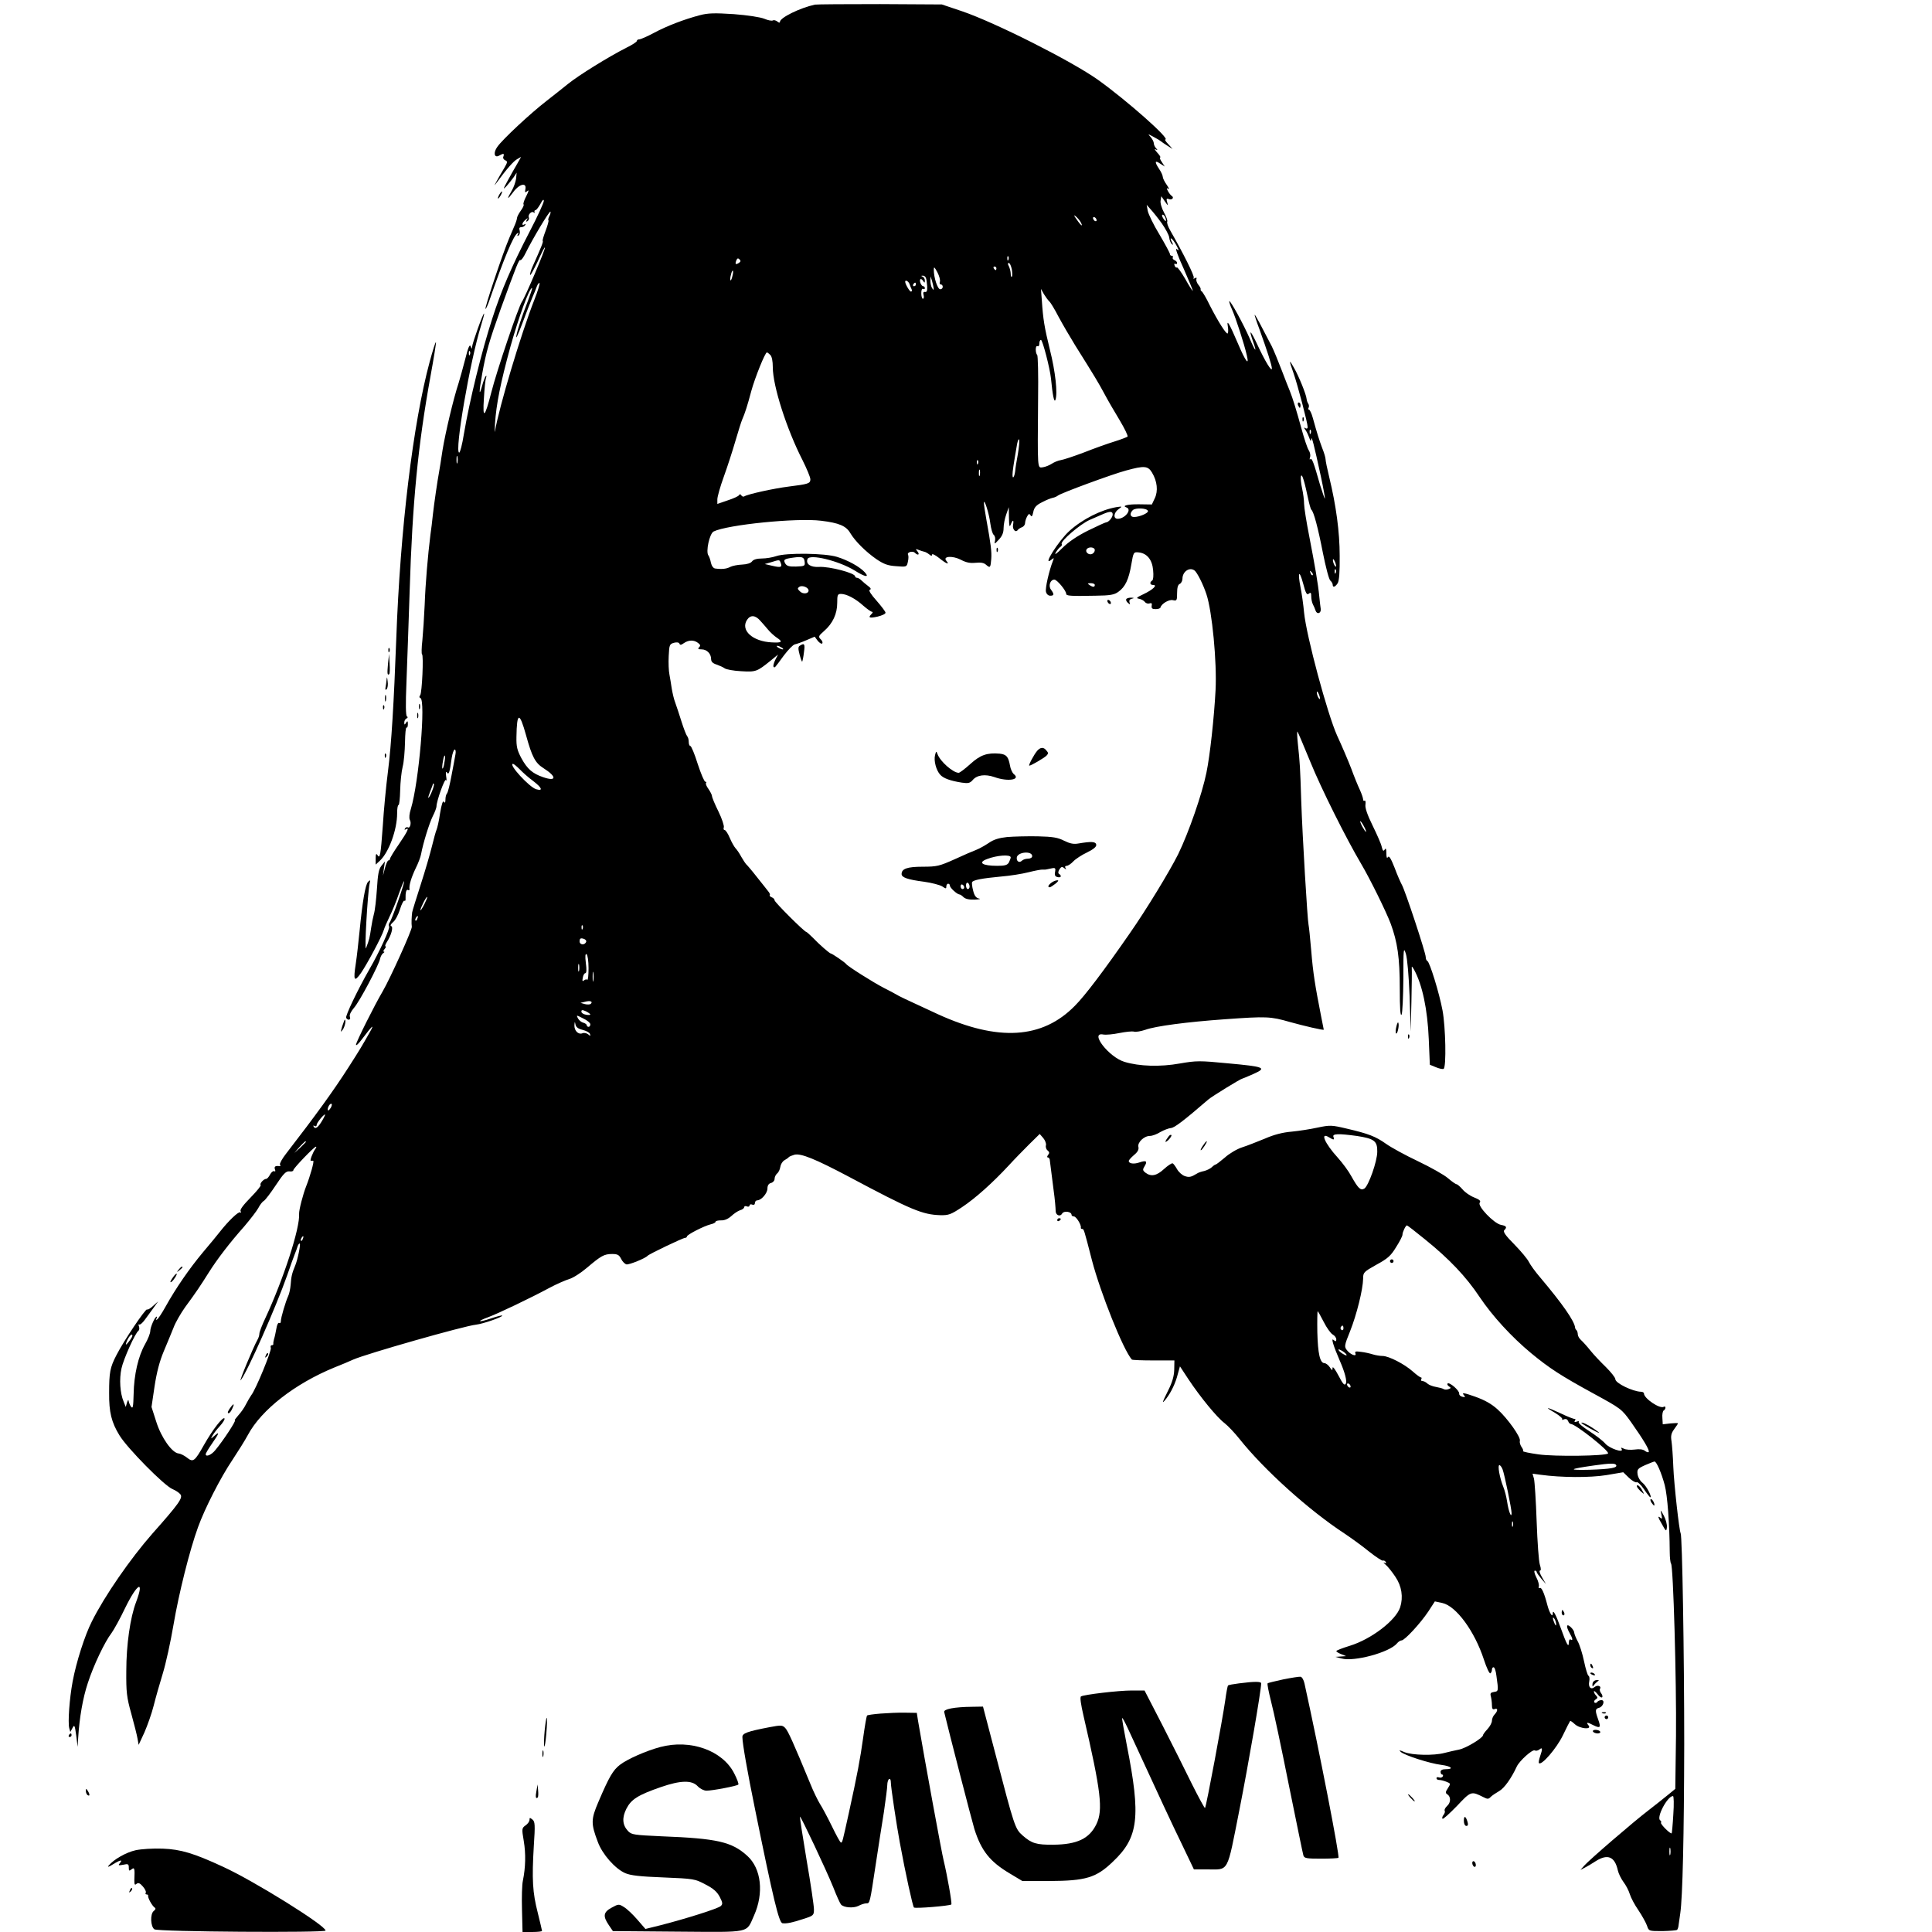 <?xml version="1.0" standalone="no"?>
<!DOCTYPE svg PUBLIC "-//W3C//DTD SVG 20010904//EN"
 "http://www.w3.org/TR/2001/REC-SVG-20010904/DTD/svg10.dtd">
<svg version="1.0" xmlns="http://www.w3.org/2000/svg"
 width="1080pt" height="1080pt" viewBox="0 0 1080 1080"
 preserveAspectRatio="xMidYMid meet">
<g transform="translate(0,1080) scale(0.1,-0.1)"
fill="#000000" stroke="none">
<path d="M4555 10774 c-83 -18 -195 -73 -195 -96 0 -6 -6 -6 -15 2 -8 6 -19 9
-24 6 -6 -4 -27 0 -48 9 -22 9 -93 20 -171 26 -109 7 -144 6 -190 -6 -87 -23
-182 -59 -257 -99 -37 -20 -74 -36 -82 -36 -7 0 -13 -4 -13 -9 0 -5 -26 -22
-57 -37 -97 -49 -269 -155 -329 -204 -23 -19 -78 -62 -120 -95 -88 -68 -245
-214 -274 -256 -24 -33 -17 -64 10 -49 25 14 30 13 24 -5 -4 -8 1 -17 10 -21
14 -6 14 -10 -5 -43 -12 -20 -31 -52 -41 -71 -17 -31 -17 -32 -1 -10 54 74 95
121 115 131 l21 12 -22 -39 c-13 -22 -37 -64 -53 -94 -27 -49 -27 -52 -6 -30
12 14 31 37 40 50 l16 25 -3 -34 c-3 -18 -13 -49 -25 -68 -29 -49 -25 -53 9
-7 33 46 76 56 68 17 -4 -20 -2 -21 11 -11 10 9 8 0 -6 -28 -12 -23 -19 -44
-15 -47 3 -3 -4 -19 -16 -35 -12 -17 -21 -35 -21 -41 0 -6 -6 -25 -14 -43 -8
-18 -21 -49 -29 -68 -36 -84 -139 -391 -133 -397 2 -2 13 22 24 54 80 231 132
355 154 369 7 5 8 3 3 -6 -5 -9 -4 -11 4 -6 6 4 9 16 6 27 -4 13 -2 19 9 19 8
0 18 5 22 12 4 7 3 8 -4 4 -18 -11 -14 10 5 25 14 12 16 12 8 0 -6 -10 -4 -12
4 -7 7 5 10 14 7 21 -6 16 17 38 28 27 4 -4 6 -2 4 3 -2 6 1 10 5 10 5 0 17
16 28 35 12 23 18 29 19 17 0 -10 -35 -87 -79 -171 -101 -195 -159 -330 -209
-486 -59 -182 -127 -458 -159 -647 -9 -57 -21 -103 -26 -103 -28 0 61 515 122
710 11 35 19 66 17 67 -5 5 -66 -166 -67 -186 0 -13 -2 -12 -8 3 -5 14 -14 -5
-30 -70 -13 -49 -29 -109 -37 -134 -30 -91 -74 -278 -90 -375 -8 -55 -17 -109
-19 -120 -10 -54 -28 -178 -35 -240 -4 -38 -10 -90 -14 -115 -14 -111 -28
-275 -32 -390 -3 -69 -9 -159 -13 -200 -5 -41 -5 -76 -2 -77 10 -5 0 -217 -10
-229 -6 -8 -6 -13 1 -16 31 -10 -8 -470 -53 -619 -9 -28 -11 -52 -6 -62 10
-17 1 -50 -11 -42 -5 3 -12 0 -16 -6 -4 -8 -3 -9 4 -5 23 14 11 -11 -38 -83
-28 -40 -50 -77 -50 -82 0 -5 -4 -9 -9 -9 -4 0 -13 -19 -19 -42 l-11 -43 5 40
6 40 -20 -25 c-15 -19 -20 -48 -25 -130 -4 -58 -11 -121 -17 -140 -5 -19 -12
-53 -15 -75 -9 -60 -10 -66 -29 -115 -10 -24 9 307 20 360 5 22 4 23 -9 10
-15 -17 -31 -111 -47 -275 -6 -60 -15 -142 -21 -181 -15 -96 -9 -107 29 -53
36 53 116 203 127 239 4 14 19 48 32 75 14 28 38 86 53 130 16 44 29 75 29 68
1 -16 -69 -216 -81 -230 -5 -7 -7 -17 -3 -22 6 -11 -52 -139 -111 -241 -64
-112 -135 -260 -129 -270 10 -17 28 -11 21 6 -4 10 5 29 22 49 31 34 141 242
147 277 3 12 10 25 17 30 7 4 9 8 4 8 -5 0 -3 7 4 15 7 8 9 15 5 15 -4 0 -1
10 7 23 25 38 38 85 25 90 -7 2 -3 11 10 22 13 10 30 43 39 72 9 29 20 50 24
48 4 -3 8 1 7 8 -1 38 4 58 14 52 6 -4 9 -1 8 6 -3 20 10 64 36 118 13 26 26
60 29 77 11 60 45 170 65 211 12 23 21 48 21 55 0 30 47 161 53 147 4 -7 4 2
1 21 -3 23 -2 30 4 22 11 -16 16 0 27 81 4 26 12 47 17 47 5 0 7 -12 4 -27 -3
-16 -12 -68 -22 -118 -9 -49 -20 -94 -25 -100 -5 -5 -9 -20 -9 -35 0 -17 -3
-21 -9 -12 -5 9 -13 -15 -21 -64 -6 -43 -16 -85 -20 -93 -4 -9 -15 -49 -25
-90 -10 -41 -38 -138 -63 -215 -25 -78 -47 -148 -48 -156 -3 -22 -5 -63 -2
-81 2 -17 -121 -289 -163 -361 -46 -78 -149 -284 -149 -298 0 -8 15 6 32 29
58 77 73 91 48 46 -47 -83 -58 -102 -121 -200 -85 -133 -186 -272 -349 -483
-23 -29 -38 -57 -35 -62 4 -6 3 -10 -2 -9 -23 4 -32 -2 -26 -18 4 -10 2 -14
-4 -10 -5 3 -16 -5 -23 -18 -7 -14 -17 -25 -22 -25 -14 0 -38 -27 -31 -34 4
-4 -22 -35 -56 -70 -41 -42 -61 -68 -56 -77 5 -7 4 -10 -2 -6 -10 6 -67 -49
-114 -109 -13 -17 -56 -69 -95 -115 -75 -90 -150 -198 -209 -304 -20 -36 -41
-68 -47 -71 -7 -4 -8 -2 -4 4 4 7 5 12 2 12 -10 0 -36 -59 -36 -81 0 -12 -13
-45 -29 -73 -38 -67 -62 -170 -64 -279 -2 -73 -4 -84 -15 -70 -6 9 -12 24 -13
32 -1 9 -4 5 -9 -9 l-7 -25 -12 30 c-20 47 -25 126 -12 185 11 52 77 199 95
211 5 4 6 14 3 24 -4 9 -3 14 2 11 4 -3 18 9 31 27 13 18 35 48 49 67 l25 35
-28 -25 c-15 -14 -30 -23 -34 -20 -8 6 -131 -176 -171 -255 -36 -69 -41 -97
-41 -211 -1 -108 13 -165 58 -238 43 -71 250 -281 296 -300 17 -7 37 -20 44
-29 16 -19 -6 -51 -157 -221 -122 -139 -267 -348 -338 -491 -39 -77 -87 -227
-107 -335 -18 -97 -27 -228 -19 -260 l6 -22 12 22 c11 21 13 17 21 -41 l8 -64
3 50 c7 113 26 223 54 307 32 99 95 231 133 280 13 18 48 81 76 140 67 137
109 161 61 33 -33 -86 -55 -240 -55 -385 -1 -119 2 -147 28 -240 16 -58 32
-121 35 -140 l6 -34 32 69 c17 39 41 106 52 150 11 44 34 125 51 180 17 55 44
178 60 273 30 176 90 416 137 545 37 103 126 278 193 377 31 47 70 109 86 139
75 140 262 286 484 377 36 14 83 34 105 44 72 32 619 188 686 195 38 4 153 44
146 51 -2 2 -30 -5 -62 -16 -71 -24 -86 -19 -18 6 57 21 237 107 343 164 41
22 92 44 112 50 21 6 65 34 99 63 79 67 96 77 141 77 30 0 39 -5 50 -27 7 -15
21 -29 30 -31 15 -3 106 34 118 48 9 10 197 100 209 100 6 0 11 4 11 8 0 10
96 59 133 68 15 3 27 10 27 14 0 5 14 8 30 8 20 -1 40 8 58 24 15 14 37 29 50
33 12 3 22 11 22 17 0 5 7 8 15 4 8 -3 15 -1 15 5 0 6 7 9 15 5 9 -3 15 0 15
9 0 8 6 15 13 15 23 0 57 40 57 66 0 17 7 28 20 31 11 3 20 13 20 23 0 10 6
23 14 30 8 6 16 23 18 37 2 14 12 31 23 37 11 6 22 14 25 18 3 3 17 9 31 13
36 9 117 -24 304 -123 351 -187 412 -212 512 -215 46 -1 59 4 121 45 75 50
170 135 261 233 30 33 82 86 114 118 l59 58 20 -23 c10 -12 17 -30 15 -40 -3
-9 1 -23 9 -29 11 -9 11 -15 3 -25 -6 -8 -7 -14 -2 -14 5 0 10 -6 11 -12 6
-50 12 -95 22 -173 7 -49 11 -100 11 -112 -1 -26 25 -38 37 -16 10 16 52 10
52 -8 0 -5 6 -9 13 -9 13 0 42 -47 39 -62 -1 -5 2 -8 7 -8 10 0 10 0 55 -175
48 -183 175 -501 223 -555 3 -3 57 -5 121 -5 l117 0 -1 -52 c-1 -36 -11 -70
-33 -114 -36 -72 -38 -81 -12 -48 28 36 53 89 65 138 l12 43 48 -73 c66 -99
159 -213 202 -245 19 -15 56 -54 83 -88 137 -172 386 -397 586 -528 39 -26
101 -71 139 -102 38 -30 73 -53 77 -50 4 2 11 -1 15 -7 5 -8 2 -10 -7 -5 -8 4
-5 -1 7 -11 12 -10 36 -40 54 -67 36 -53 45 -114 27 -171 -24 -73 -161 -178
-281 -215 -42 -13 -76 -26 -76 -30 0 -3 12 -11 28 -17 l27 -11 -30 -2 -30 -2
34 -9 c69 -20 269 34 310 84 7 9 19 17 26 17 17 0 105 95 149 161 l37 57 42
-9 c77 -17 180 -157 232 -316 15 -46 31 -80 36 -77 5 3 9 12 9 20 0 8 4 14 9
14 6 0 13 -21 16 -47 12 -85 12 -88 -13 -91 -19 -3 -23 -8 -18 -25 3 -12 6
-34 6 -49 0 -20 4 -26 15 -22 19 8 19 -10 0 -30 -8 -8 -15 -24 -15 -35 0 -11
-11 -32 -25 -47 -14 -15 -25 -30 -25 -34 0 -15 -92 -71 -132 -80 -24 -5 -61
-13 -83 -19 -60 -16 -180 -13 -223 4 -30 13 -34 13 -22 2 20 -19 162 -65 228
-73 55 -7 72 -24 24 -24 -19 0 -29 -5 -29 -15 0 -8 4 -15 9 -15 5 0 6 -5 3
-11 -4 -6 -13 -8 -21 -5 -8 3 -14 1 -14 -4 0 -6 6 -10 14 -10 8 0 26 -4 41
-10 25 -10 25 -10 9 -36 -14 -21 -15 -27 -4 -34 21 -13 21 -46 0 -65 -11 -10
-17 -22 -14 -27 3 -5 0 -16 -7 -24 -6 -8 -9 -17 -5 -21 3 -4 39 29 80 71 79
84 80 84 148 50 23 -12 29 -12 41 1 8 8 29 22 48 33 28 16 67 70 98 137 15 32
88 98 101 90 6 -4 17 -1 25 5 18 15 19 4 4 -39 -6 -18 -9 -34 -6 -37 14 -15
98 82 133 154 20 42 39 79 41 81 2 3 13 -5 26 -17 28 -26 98 -33 77 -7 -16 19
-7 19 29 0 37 -18 41 -12 25 33 -18 50 -17 59 4 65 25 6 36 45 13 43 -9 0 -19
-5 -23 -11 -4 -5 -10 -6 -15 -2 -4 5 -1 12 7 17 12 7 12 12 2 22 -6 6 -12 17
-12 22 0 6 9 0 20 -14 10 -14 22 -22 26 -18 4 4 1 14 -5 22 -7 8 -10 20 -7 25
10 15 -13 24 -29 11 -21 -18 -38 -2 -31 31 3 15 1 29 -4 31 -5 2 -16 38 -25
81 -9 43 -25 94 -36 113 -10 19 -19 41 -19 48 0 7 -9 21 -20 31 -24 22 -27 3
-5 -35 17 -30 19 -44 5 -35 -6 3 -10 -4 -10 -17 -1 -32 -12 -11 -46 83 -26 73
-44 106 -44 80 0 -27 -18 1 -30 46 -18 70 -33 102 -43 96 -5 -3 -7 0 -5 8 3 8
-3 31 -14 52 -10 20 -14 37 -8 37 5 0 10 -3 10 -7 0 -5 12 -21 26 -38 l26 -30
-22 38 c-12 20 -17 37 -12 37 7 0 7 11 0 33 -6 17 -14 127 -18 242 -4 116 -11
223 -15 239 l-8 28 44 -6 c116 -16 276 -17 369 -2 l94 16 32 -31 c18 -17 37
-28 43 -25 5 4 24 -14 41 -39 17 -25 33 -45 35 -45 12 0 -21 63 -42 80 -15 11
-27 33 -29 50 -3 26 1 31 43 50 25 11 49 20 52 20 11 0 39 -64 57 -132 15 -57
27 -215 28 -373 0 -33 4 -62 7 -65 13 -9 31 -664 28 -962 l-4 -298 -39 -32
c-22 -18 -72 -58 -111 -88 -84 -64 -331 -277 -360 -310 l-20 -23 25 13 c14 7
42 24 62 37 66 41 105 24 122 -53 4 -18 18 -46 31 -64 14 -18 30 -49 36 -69 6
-20 28 -61 49 -91 20 -30 41 -68 47 -85 10 -30 10 -30 86 -30 42 1 79 4 82 7
4 3 8 17 9 30 2 12 6 41 9 63 13 88 21 436 22 945 0 501 -11 1165 -20 1179 -8
14 -37 273 -41 371 -2 58 -7 122 -10 143 -5 30 -2 45 15 68 11 15 21 30 21 32
0 3 -19 2 -42 0 l-43 -5 -2 35 c-2 20 2 39 7 42 6 3 10 11 10 16 0 6 -4 8 -9
5 -22 -14 -111 47 -111 74 0 6 -8 10 -17 10 -45 1 -143 48 -143 70 0 9 -24 39
-52 67 -29 28 -69 70 -88 94 -19 24 -43 50 -52 58 -10 9 -18 23 -18 32 0 8 -3
19 -7 23 -5 4 -8 11 -8 14 -3 37 -72 135 -196 282 -26 30 -54 69 -62 85 -8 17
-45 61 -82 99 -49 49 -64 71 -56 79 17 17 13 24 -19 30 -39 8 -133 106 -118
124 7 9 0 17 -31 29 -23 9 -52 29 -65 45 -14 16 -29 29 -34 29 -4 0 -26 15
-48 34 -22 19 -97 61 -168 95 -70 33 -150 77 -178 97 -58 41 -96 56 -220 85
-84 20 -93 20 -161 6 -40 -9 -105 -19 -146 -23 -50 -4 -100 -17 -150 -39 -42
-17 -99 -40 -128 -49 -28 -9 -72 -35 -96 -57 -25 -21 -48 -39 -52 -39 -3 0
-13 -7 -21 -15 -9 -8 -27 -17 -42 -21 -15 -3 -34 -9 -42 -15 -31 -19 -43 -22
-68 -13 -14 5 -33 22 -42 38 -9 16 -20 31 -25 33 -6 1 -27 -13 -48 -32 -41
-38 -72 -44 -103 -21 -17 13 -17 18 -6 36 18 29 10 35 -28 22 -31 -11 -60 -7
-60 8 0 5 13 19 29 33 21 17 28 31 25 45 -7 25 31 62 64 62 14 0 40 10 59 22
20 11 46 21 58 22 20 1 71 40 209 159 19 17 182 117 190 117 2 0 30 12 62 26
79 35 64 41 -144 60 -155 15 -174 15 -266 -1 -111 -20 -228 -16 -310 9 -87 26
-197 168 -119 153 15 -3 56 1 90 8 35 7 72 11 82 8 11 -3 39 2 63 10 57 21
233 44 443 59 236 17 257 16 365 -15 79 -22 190 -48 190 -43 0 0 -7 35 -15 76
-33 168 -45 241 -55 365 -6 72 -13 137 -15 145 -6 23 -34 490 -41 695 -6 188
-7 206 -19 320 -4 39 -5 68 -2 65 3 -3 35 -79 72 -169 60 -148 200 -428 284
-570 49 -83 138 -263 165 -334 38 -103 51 -190 51 -364 0 -108 3 -156 10 -145
5 9 9 100 10 200 0 171 1 181 14 140 8 -26 16 -119 21 -238 l6 -195 4 165 c2
91 3 174 2 185 -1 16 1 15 13 -6 46 -84 75 -221 82 -388 l6 -143 34 -14 c19
-8 38 -12 43 -9 16 10 11 235 -6 326 -18 97 -72 272 -85 277 -5 2 -9 12 -9 22
0 24 -117 378 -134 405 -6 11 -25 53 -40 94 -20 51 -31 69 -37 60 -6 -10 -9
-2 -9 21 0 25 -3 31 -9 21 -8 -12 -11 -8 -17 15 -3 16 -27 70 -51 119 -29 59
-43 99 -40 117 2 15 0 25 -5 22 -4 -3 -8 0 -8 7 0 7 -8 31 -18 53 -11 23 -33
77 -49 121 -17 44 -52 126 -78 182 -54 119 -172 557 -185 688 -4 44 -13 108
-20 142 -17 87 -7 101 15 20 14 -54 21 -65 31 -56 11 9 14 6 14 -15 0 -14 4
-34 9 -44 5 -9 12 -25 15 -35 8 -24 32 -16 29 9 -2 10 -5 42 -8 69 -7 73 -24
170 -56 336 -16 81 -29 163 -29 182 0 20 -5 59 -11 86 -14 65 -7 101 9 46 7
-22 17 -67 24 -100 7 -33 15 -62 19 -65 13 -11 37 -101 64 -240 16 -80 34
-150 42 -156 7 -6 13 -16 13 -23 0 -17 14 -13 28 9 8 14 12 62 11 153 0 134
-20 281 -59 442 -11 45 -20 89 -20 98 0 8 -8 36 -19 63 -18 49 -27 77 -52 167
-7 26 -17 47 -22 47 -4 0 -5 5 -2 10 3 6 3 16 -1 22 -5 7 -9 19 -10 28 -2 25
-44 128 -70 173 -29 52 -30 47 -3 -29 23 -66 79 -279 79 -301 0 -9 -5 -11 -12
-7 -10 6 -10 4 -2 -7 6 -8 16 -27 22 -44 8 -23 11 -25 12 -10 2 22 14 -25 54
-209 14 -66 24 -121 22 -123 -1 -2 -13 32 -26 74 -37 130 -46 154 -55 146 -4
-5 -5 0 -2 10 4 10 1 28 -7 40 -8 12 -26 67 -41 122 -27 99 -49 171 -65 210
-5 11 -25 63 -45 115 -20 52 -45 113 -56 135 -60 116 -91 175 -95 175 -2 0 10
-37 27 -82 42 -117 69 -200 69 -218 0 -22 -39 42 -82 135 -39 83 -49 89 -23
15 24 -67 12 -56 -19 18 -33 76 -108 214 -114 208 -2 -2 5 -24 16 -48 19 -42
68 -192 82 -255 15 -63 -8 -32 -49 65 -49 114 -65 142 -57 96 3 -18 2 -34 -1
-38 -7 -7 -53 65 -100 157 -19 40 -40 75 -45 78 -5 3 -8 9 -6 12 1 4 -4 15
-13 25 -8 10 -13 24 -11 31 3 9 0 11 -8 6 -8 -5 -11 -4 -7 2 6 9 -59 138 -132
266 -12 21 -19 42 -16 48 3 5 -5 28 -18 51 -13 24 -22 54 -19 67 l4 24 20 -29
c18 -26 19 -27 13 -5 -6 19 -4 23 9 18 17 -7 32 8 16 18 -5 3 -15 15 -21 27
-9 16 -8 19 2 12 7 -4 3 6 -9 23 -12 17 -22 37 -22 45 0 7 -9 27 -20 43 -27
41 -25 51 6 30 l25 -16 -16 25 c-10 14 -14 26 -9 26 4 0 -3 12 -17 27 -13 14
-17 23 -9 18 12 -6 13 -5 3 6 -7 7 -13 20 -13 28 0 8 -8 23 -17 34 -18 20 -18
20 17 1 19 -10 37 -21 40 -24 3 -3 19 -14 35 -24 l30 -19 -24 27 c-14 14 -21
26 -17 26 32 0 -212 216 -375 333 -149 106 -576 321 -761 384 l-113 38 -345 2
c-190 0 -354 -1 -365 -3z m1939 -1222 c21 -30 40 -65 42 -79 1 -14 8 -31 14
-37 10 -8 9 -5 0 13 -8 15 -8 21 -1 17 6 -4 19 -22 28 -39 15 -29 15 -31 0
-19 -9 8 8 -41 39 -108 30 -68 53 -124 52 -126 -2 -1 -21 28 -42 66 -22 38
-43 67 -47 65 -4 -3 -10 2 -13 11 -3 8 -2 12 4 9 6 -3 10 -1 10 5 0 6 -7 13
-15 16 -8 4 -12 10 -9 15 3 5 0 9 -5 9 -6 0 -11 4 -11 10 0 5 -26 54 -58 108
-33 54 -62 114 -66 133 l-6 34 22 -25 c13 -14 41 -49 62 -78z m-3423 40 c-6
-11 -8 -22 -5 -24 2 -3 -5 -29 -16 -58 -11 -29 -19 -55 -16 -57 4 -4 -8 -34
-56 -141 -11 -24 -17 -46 -14 -49 2 -3 21 32 42 76 20 45 38 80 40 78 6 -5
-111 -280 -128 -303 -19 -26 -141 -386 -172 -509 -36 -141 -49 -151 -41 -33 3
54 8 105 12 115 3 10 3 15 -1 11 -4 -3 -14 -28 -21 -55 -18 -65 -18 -36 0 65
22 124 40 186 104 365 89 245 102 278 110 273 4 -3 18 16 30 41 36 74 132 235
138 230 2 -3 0 -14 -6 -25z m2970 -34 c16 -29 2 -21 -22 15 -17 23 -18 28 -6
18 10 -8 23 -23 28 -33z m473 26 c9 -24 2 -26 -12 -4 -7 11 -8 20 -3 20 5 0
12 -7 15 -16z m-384 -15 c0 -6 -4 -7 -10 -4 -5 3 -10 11 -10 16 0 6 5 7 10 4
6 -3 10 -11 10 -16z m-493 -221 c-3 -8 -6 -5 -6 6 -1 11 2 17 5 13 3 -3 4 -12
1 -19z m-1507 -18 c-18 -11 -22 -7 -14 14 5 13 10 14 18 6 8 -8 7 -13 -4 -20z
m1526 -35 c3 -20 4 -39 0 -42 -3 -4 -6 4 -6 16 0 12 -5 31 -10 42 -7 12 -7 19
-1 19 6 0 13 -16 17 -35z m-402 -70 c-3 -8 -1 -15 5 -15 6 0 11 -6 11 -13 0
-8 -6 -14 -14 -14 -15 0 -36 65 -36 109 0 19 3 17 20 -14 11 -21 17 -44 14
-53z m316 75 c0 -5 -2 -10 -4 -10 -3 0 -8 5 -11 10 -3 6 -1 10 4 10 6 0 11 -4
11 -10z m-1476 -44 c-3 -15 -8 -25 -11 -23 -2 3 -1 17 3 31 3 15 8 25 11 23 2
-3 1 -17 -3 -31z m1082 -10 c3 -7 6 -29 7 -47 1 -24 -2 -33 -12 -31 -9 2 -12
-4 -8 -18 3 -11 1 -20 -4 -20 -5 0 -9 14 -9 31 0 17 4 28 10 24 6 -3 10 -1 10
4 0 6 -4 11 -9 11 -11 0 -24 31 -16 39 3 3 10 -1 15 -9 8 -13 10 -12 10 2 0 9
-6 19 -12 21 -10 4 -10 6 0 6 7 1 15 -5 18 -13z m43 -56 c1 -13 0 -13 -9 0 -5
8 -9 26 -9 40 l1 25 8 -25 c4 -14 8 -32 9 -40z m-135 23 c3 -10 9 -24 12 -30
3 -7 2 -13 -4 -13 -7 0 -32 42 -32 55 0 13 18 3 24 -12z m-2097 -89 c-76 -194
-197 -600 -220 -734 -2 -14 -2 4 0 40 7 111 31 230 86 431 47 168 106 329 121
329 3 0 -7 -30 -21 -67 -39 -101 -60 -164 -67 -203 -3 -19 11 12 33 70 21 58
47 123 56 145 10 22 21 51 26 64 5 13 12 21 15 19 3 -3 -10 -46 -29 -94z
m2133 86 c0 -5 -5 -10 -11 -10 -5 0 -7 5 -4 10 3 6 8 10 11 10 2 0 4 -4 4 -10z
m746 -95 c6 -5 30 -44 51 -85 22 -41 64 -113 93 -160 111 -177 129 -207 163
-270 19 -36 58 -103 86 -149 28 -47 48 -88 44 -92 -5 -3 -37 -16 -73 -27 -36
-11 -112 -38 -170 -61 -58 -22 -116 -41 -130 -43 -14 -2 -36 -11 -50 -20 -14
-9 -36 -18 -50 -20 -32 -4 -30 -21 -27 385 2 131 -1 241 -5 243 -4 3 -8 16 -8
30 0 14 4 22 10 19 6 -3 10 3 10 14 0 12 4 21 9 21 9 0 50 -158 56 -215 9 -94
18 -139 25 -120 13 35 0 157 -31 280 -31 127 -38 170 -45 275 l-5 65 17 -30
c10 -16 23 -34 30 -40z m-3239 -297 c-3 -8 -6 -5 -6 6 -1 11 2 17 5 13 3 -3 4
-12 1 -19z m1679 -2 c9 -9 14 -35 14 -69 0 -104 77 -345 166 -519 24 -48 44
-96 44 -107 0 -24 -11 -27 -122 -41 -80 -10 -228 -42 -248 -55 -5 -3 -12 0
-16 6 -4 7 -9 8 -13 1 -3 -6 -32 -19 -63 -29 l-58 -20 0 26 c0 14 16 71 36
126 20 55 49 145 65 200 16 55 33 109 38 120 15 34 29 77 51 160 20 73 77 215
87 215 3 0 11 -6 19 -14z m3021 -438 c-3 -8 -6 -5 -6 6 -1 11 2 17 5 13 3 -3
4 -12 1 -19z m-1637 -116 c-7 -37 -14 -80 -15 -95 -4 -33 -15 -49 -15 -21 0
18 5 54 26 174 4 19 9 29 11 22 3 -7 -1 -43 -7 -80z m-3133 -49 c-3 -10 -5 -2
-5 17 0 19 2 27 5 18 2 -10 2 -26 0 -35z m2910 -5 c-3 -8 -6 -5 -6 6 -1 11 2
17 5 13 3 -3 4 -12 1 -19z m973 -50 c29 -48 35 -103 15 -144 l-16 -34 -70 1
c-65 1 -101 -8 -71 -18 31 -12 -10 -63 -50 -63 -26 0 -23 34 5 54 22 16 22 16
-13 11 -85 -15 -189 -67 -262 -133 -60 -54 -155 -204 -101 -161 15 12 16 12 9
-6 -22 -56 -44 -154 -39 -173 3 -13 13 -22 24 -22 22 0 23 8 4 34 -16 21 -4
56 19 56 15 0 66 -62 66 -79 0 -12 21 -14 165 -11 81 1 104 5 127 22 38 27 58
69 72 152 12 70 13 71 42 68 46 -5 75 -41 80 -99 3 -31 1 -54 -5 -58 -16 -10
-13 -25 5 -25 27 0 -2 -27 -55 -52 -38 -18 -42 -22 -24 -25 12 -2 27 -10 33
-18 6 -8 18 -11 26 -8 11 4 15 0 12 -13 -2 -15 3 -19 22 -19 14 0 26 4 27 9 5
21 49 47 70 41 21 -5 23 -2 23 40 0 31 5 47 15 51 8 4 15 17 15 29 0 39 38 66
66 47 15 -9 50 -79 68 -134 32 -96 59 -379 51 -536 -8 -152 -31 -365 -51 -461
-24 -119 -99 -335 -158 -456 -48 -96 -178 -310 -271 -443 -144 -208 -250 -348
-306 -404 -182 -186 -429 -201 -765 -48 -189 87 -220 102 -234 111 -8 5 -40
22 -70 37 -58 30 -201 120 -210 133 -6 9 -79 59 -86 59 -6 0 -63 49 -100 88
-17 17 -34 32 -36 32 -11 0 -178 167 -178 177 0 6 -7 14 -16 17 -9 4 -14 9
-11 12 3 3 -1 13 -9 22 -7 10 -37 46 -65 82 -28 36 -55 67 -59 70 -3 3 -15 21
-26 40 -10 19 -25 41 -33 49 -7 8 -22 34 -32 58 -10 24 -23 43 -28 43 -6 0 -8
7 -5 15 3 8 -10 48 -30 89 -20 40 -36 79 -36 86 0 6 -9 24 -20 40 -11 15 -17
30 -13 34 3 3 2 6 -4 6 -6 0 -25 45 -43 100 -17 55 -36 100 -41 100 -5 0 -9
10 -9 23 0 13 -4 27 -9 32 -5 6 -19 42 -31 80 -12 39 -28 86 -35 106 -8 20
-16 56 -20 80 -3 24 -10 60 -13 79 -4 19 -6 65 -4 103 3 63 5 67 30 74 16 4
27 2 30 -5 3 -9 10 -8 25 3 26 18 56 19 79 1 13 -10 15 -15 6 -24 -9 -9 -6
-12 14 -12 29 0 53 -24 53 -54 0 -15 9 -24 31 -31 17 -6 37 -15 45 -21 8 -6
49 -14 91 -16 84 -5 89 -3 167 60 l40 33 -16 -31 c-8 -17 -12 -34 -9 -37 7 -7
3 -12 57 62 25 33 52 61 62 63 10 2 39 12 64 23 l47 20 17 -23 c10 -12 21 -19
25 -15 4 4 1 15 -8 23 -15 15 -13 19 19 47 48 42 73 96 73 157 0 44 2 50 21
50 31 0 81 -26 125 -66 22 -19 43 -34 49 -34 5 0 4 -5 -3 -12 -21 -21 -13 -25
33 -15 25 6 45 15 45 22 0 6 -23 36 -50 67 -32 36 -46 58 -38 61 9 3 6 10 -9
21 -12 9 -29 23 -37 31 -8 8 -19 15 -25 15 -6 0 -11 4 -11 8 0 19 -143 56
-201 53 -48 -3 -76 16 -65 44 11 30 174 -9 265 -65 57 -36 83 -40 55 -9 -27
30 -93 67 -155 86 -66 21 -284 24 -341 4 -20 -7 -56 -13 -80 -13 -27 0 -47 -6
-54 -16 -7 -10 -29 -17 -56 -18 -25 -1 -54 -7 -66 -13 -20 -11 -46 -14 -84 -9
-10 1 -20 14 -24 32 -3 17 -10 36 -14 41 -16 20 6 122 29 134 78 38 465 77
601 60 100 -12 140 -29 163 -69 27 -45 85 -103 145 -145 43 -29 65 -37 112
-40 58 -5 59 -4 65 25 4 16 4 34 1 39 -8 13 25 24 38 11 17 -17 29 -11 15 7
-12 15 -12 16 6 9 11 -4 25 -9 31 -10 7 -1 19 -8 28 -15 12 -10 16 -10 16 -1
0 6 18 -2 39 -19 41 -33 62 -41 41 -16 -22 26 34 30 81 6 30 -16 52 -20 82
-17 30 3 47 0 59 -11 23 -20 25 -17 29 32 3 41 -2 82 -27 219 -8 43 -14 86
-14 95 1 29 30 -63 36 -116 4 -29 12 -58 19 -63 7 -6 10 -21 7 -33 -5 -20 -3
-20 21 6 19 20 27 39 27 65 0 20 7 55 15 77 l14 40 1 -60 c1 -46 3 -55 10 -37
12 29 18 28 13 -2 -5 -24 14 -46 26 -29 3 5 14 12 24 16 9 3 17 14 17 22 0 9
5 26 11 37 9 17 13 18 20 7 6 -10 10 -5 15 19 5 25 16 38 48 54 22 12 50 23
60 25 11 2 24 8 30 13 18 14 302 119 381 140 102 28 122 26 145 -12z m-963
-15 c-3 -10 -5 -4 -5 12 0 17 2 24 5 18 2 -7 2 -21 0 -30z m940 -199 c4 -12
-47 -34 -78 -34 -22 0 -25 20 -7 38 15 15 80 12 85 -4z m-197 -20 c0 -16 -23
-44 -37 -44 -4 0 -50 -21 -101 -46 -62 -31 -110 -64 -144 -98 -30 -30 -45 -41
-37 -26 8 14 20 29 27 33 7 5 10 12 7 16 -9 15 104 112 157 135 29 13 64 28
78 34 36 15 50 14 50 -4z m-100 -199 c0 -9 -7 -18 -16 -22 -18 -7 -39 11 -30
26 11 17 46 13 46 -4z m-1622 -65 c3 -24 0 -25 -48 -27 -40 -1 -52 3 -61 18
-11 21 -5 25 46 32 50 7 60 3 63 -23z m2971 -25 c0 -5 -4 -3 -9 5 -5 8 -9 22
-9 30 0 16 17 -16 18 -35z m-3105 19 c10 -25 1 -28 -46 -17 l-43 10 35 10 c48
15 47 15 54 -3z m3103 -56 c-3 -8 -6 -5 -6 6 -1 11 2 17 5 13 3 -3 4 -12 1
-19z m-129 -13 c-3 -3 -9 2 -12 12 -6 14 -5 15 5 6 7 -7 10 -15 7 -18z m-1218
-55 c0 -13 -11 -13 -30 0 -12 8 -11 10 8 10 12 0 22 -4 22 -10z m-1600 -31 c0
-18 -31 -22 -48 -5 -15 14 -15 18 -3 26 16 10 51 -4 51 -21z m-269 -170 c9
-10 28 -31 41 -47 13 -16 36 -37 51 -47 35 -23 28 -29 -28 -26 -108 5 -177 68
-139 126 19 29 47 27 75 -6z m119 -149 c8 -5 11 -10 5 -10 -5 0 -17 5 -25 10
-8 5 -10 10 -5 10 6 0 17 -5 25 -10z m3009 -285 c0 -5 -4 -3 -9 5 -5 8 -9 22
-9 30 0 16 17 -16 18 -35z m-4438 -206 c33 -120 51 -154 97 -183 76 -48 74
-77 -3 -50 -58 20 -87 45 -120 105 -24 45 -29 65 -28 119 2 141 17 143 54 9z
m-457 -153 c-3 -21 -8 -35 -11 -32 -2 2 -1 20 3 40 3 21 8 35 11 32 2 -2 1
-20 -3 -40z m422 -37 c16 -17 50 -47 76 -66 48 -37 55 -56 16 -45 -38 10 -159
142 -130 142 4 0 21 -14 38 -31z m-491 -122 c-8 -21 -18 -37 -20 -37 -3 0 2
16 10 36 8 20 15 39 15 42 0 3 2 3 5 0 3 -3 -2 -21 -10 -41z m5210 -197 c9
-16 13 -30 11 -30 -3 0 -12 14 -21 30 -9 17 -13 30 -11 30 3 0 12 -13 21 -30z
m-5254 -437 c-11 -21 -20 -35 -21 -31 0 12 33 78 38 74 2 -2 -6 -21 -17 -43z
m-38 -78 c-3 -9 -8 -14 -10 -11 -3 3 -2 9 2 15 9 16 15 13 8 -4z m924 -57 c-3
-8 -6 -5 -6 6 -1 11 2 17 5 13 3 -3 4 -12 1 -19z m20 -72 c-7 -21 -37 -19 -37
2 0 15 5 19 20 15 12 -3 19 -11 17 -17z m13 -148 c0 -39 -3 -68 -7 -65 -3 4
-12 2 -18 -3 -9 -8 -11 -4 -7 15 2 14 9 25 14 25 7 0 8 21 3 56 -5 40 -3 54 4
50 6 -4 11 -38 11 -78z m-53 -15 c-3 -10 -5 -2 -5 17 0 19 2 27 5 18 2 -10 2
-26 0 -35z m80 -55 c-2 -13 -4 -3 -4 22 0 25 2 35 4 23 2 -13 2 -33 0 -45z
m-14 -129 c-5 -5 -20 -5 -33 -2 l-25 7 25 6 c28 8 46 2 33 -11z m-3 -60 c0 -3
-11 -4 -25 -1 -14 2 -25 10 -25 17 0 10 5 11 25 2 14 -7 25 -15 25 -18z m0
-55 c0 -8 -4 -14 -10 -14 -5 0 -10 4 -10 9 0 5 -9 11 -19 14 -10 2 -24 13 -30
24 -10 20 -10 20 29 0 22 -10 40 -25 40 -33z m-43 -31 c20 -5 39 -15 41 -23 4
-12 3 -13 -10 -2 -9 7 -23 10 -32 6 -23 -9 -46 14 -45 45 2 22 2 23 6 4 3 -15
15 -24 40 -30z m-1407 -434 c-7 -11 -14 -19 -16 -16 -7 7 7 37 17 37 6 0 5 -9
-1 -21z m-47 -70 c-24 -41 -39 -53 -49 -38 -4 8 -3 9 4 5 7 -4 12 -2 12 5 0
12 38 59 47 59 2 0 -4 -14 -14 -31z m5782 -89 c97 -15 115 -28 114 -88 0 -54
-49 -191 -72 -206 -21 -13 -35 1 -73 69 -15 28 -49 74 -76 104 -73 80 -101
146 -48 113 26 -16 31 -15 24 3 -7 18 28 19 131 5z m-5875 -33 c0 -2 -15 -16
-32 -33 l-33 -29 29 33 c28 30 36 37 36 29z m53 -39 c-15 -21 -33 -68 -25 -67
4 1 10 1 13 0 7 -1 -18 -88 -39 -141 -18 -45 -41 -134 -40 -155 6 -79 -88
-367 -188 -582 -19 -40 -34 -79 -34 -88 0 -8 -4 -23 -10 -33 -25 -44 -108
-245 -94 -227 38 49 195 404 259 585 18 52 37 106 43 120 6 14 13 34 16 44 4
10 9 17 12 14 5 -6 -12 -90 -26 -123 -18 -43 -22 -62 -25 -105 -2 -24 -8 -53
-14 -65 -14 -30 -41 -121 -41 -140 0 -9 -4 -14 -9 -10 -6 3 -13 -11 -16 -32
-4 -21 -9 -47 -13 -58 -3 -11 -5 -23 -4 -27 1 -5 -3 -8 -9 -8 -6 0 -8 -7 -5
-15 5 -15 -85 -235 -110 -265 -6 -8 -19 -31 -29 -50 -9 -19 -29 -47 -43 -62
-14 -16 -23 -28 -19 -28 9 0 -64 -112 -110 -167 -22 -27 -53 -39 -53 -22 0 5
16 32 35 59 40 57 45 72 14 44 -22 -19 -22 -19 -11 1 6 11 24 35 41 53 17 19
29 38 26 43 -8 12 -66 -62 -114 -147 -53 -94 -61 -100 -96 -72 -15 12 -36 22
-46 23 -37 3 -97 88 -125 176 l-27 84 17 115 c12 79 28 140 51 195 19 44 43
104 55 133 11 30 41 81 65 115 62 84 87 122 131 192 47 75 119 169 200 260 33
39 68 84 78 102 9 18 23 36 31 40 8 5 38 44 67 88 43 65 57 79 76 77 12 -2 22
1 22 7 0 10 116 131 126 131 4 0 2 -6 -3 -12z m6204 -507 c134 -108 229 -208
304 -321 72 -107 178 -223 289 -315 102 -84 165 -125 348 -225 154 -84 157
-86 210 -160 69 -98 106 -159 98 -167 -3 -3 -12 0 -21 7 -10 8 -30 11 -57 7
-23 -3 -51 -1 -61 5 -14 7 -18 7 -12 -2 15 -25 -69 3 -92 31 -13 15 -53 46
-89 69 -35 22 -62 45 -59 50 4 6 -1 7 -11 3 -12 -4 -15 -3 -10 6 4 6 4 10 -1
9 -4 -1 -39 12 -76 30 -84 39 -98 41 -34 4 26 -16 44 -32 40 -36 -4 -4 0 -4
10 0 11 4 19 0 23 -10 3 -9 10 -16 15 -16 26 0 219 -153 208 -165 -14 -14
-298 -18 -389 -5 -50 7 -88 15 -86 18 3 2 -1 14 -9 24 -7 11 -11 26 -9 33 8
19 -69 127 -125 177 -33 30 -72 52 -126 71 -59 21 -74 23 -64 11 12 -14 11
-16 -6 -12 -11 2 -19 10 -18 18 2 17 -55 66 -65 56 -3 -4 0 -11 8 -16 12 -8
12 -10 -2 -15 -10 -4 -22 -4 -28 0 -6 4 -26 9 -43 12 -18 3 -39 11 -48 19 -8
8 -21 14 -28 14 -7 0 -9 5 -6 10 3 6 3 10 -2 10 -4 0 -25 15 -45 33 -47 42
-135 87 -169 87 -14 0 -39 4 -55 9 -16 5 -46 12 -66 14 -29 4 -36 3 -31 -9 8
-20 -28 -7 -48 19 -15 19 -14 26 18 105 37 93 72 234 73 294 0 35 3 38 74 78
63 34 81 50 110 98 20 31 36 62 36 70 0 15 18 52 25 52 3 0 49 -36 102 -79z
m-6274 4 c-3 -9 -8 -14 -10 -11 -3 3 -2 9 2 15 9 16 15 13 8 -4z m5707 -465
c16 -32 39 -64 50 -70 11 -6 20 -18 20 -27 0 -13 -3 -13 -16 -3 -14 13 -1 -32
35 -115 29 -66 42 -116 34 -130 -7 -12 -16 -2 -41 46 -18 34 -32 53 -33 43 0
-17 -2 -17 -16 4 -8 12 -22 22 -29 22 -25 0 -37 52 -40 173 -1 64 0 117 2 117
2 0 17 -27 34 -60z m110 -36 c0 -8 -5 -12 -10 -9 -6 4 -8 11 -5 16 9 14 15 11
15 -7z m-6770 -41 c0 -5 -9 -19 -20 -33 -16 -20 -19 -21 -14 -5 11 31 34 58
34 38z m6786 -104 c4 -8 1 -8 -14 0 -12 6 -24 16 -28 22 -4 8 -1 8 14 0 12 -6
24 -16 28 -22z m24 -180 c0 -6 -4 -7 -10 -4 -5 3 -10 11 -10 16 0 6 5 7 10 4
6 -3 10 -11 10 -16z m1484 -438 c10 -16 -28 -23 -149 -27 -124 -3 -116 4 25
24 91 13 118 13 124 3z m-634 -26 c11 -30 50 -220 50 -244 -1 -31 -17 11 -25
64 -4 28 -14 66 -22 85 -19 47 -33 120 -21 120 4 0 13 -11 18 -25z m57 -317
c-3 -7 -5 -2 -5 12 0 14 2 19 5 13 2 -7 2 -19 0 -25z m242 -548 c0 -10 -3 -8
-9 5 -12 27 -12 43 0 25 5 -8 9 -22 9 -30z m655 -1062 c-3 -57 -8 -104 -9
-106 -6 -7 -64 51 -60 59 3 4 1 10 -4 13 -24 15 40 136 71 136 5 0 6 -46 2
-102z m-17 -225 c-3 -10 -5 -2 -5 17 0 19 2 27 5 18 2 -10 2 -26 0 -35z"/>
<path d="M5571 7724 c0 -11 3 -14 6 -6 3 7 2 16 -1 19 -3 4 -6 -2 -5 -13z"/>
<path d="M6296 7451 c-3 -5 1 -14 9 -21 13 -11 14 -10 9 3 -3 10 1 17 13 20
15 4 14 5 -4 6 -12 0 -24 -3 -27 -8z"/>
<path d="M6190 7441 c0 -5 5 -13 10 -16 6 -3 10 -2 10 4 0 5 -4 13 -10 16 -5
3 -10 2 -10 -4z"/>
<path d="M4472 7191 c-11 -6 -11 -17 -2 -51 6 -23 13 -40 14 -39 2 2 7 25 10
52 7 47 3 54 -22 38z"/>
<path d="M5798 6603 c-18 -21 -51 -83 -44 -83 10 0 81 42 95 55 12 12 12 17 1
29 -16 21 -33 20 -52 -1z"/>
<path d="M5227 6579 c-8 -31 6 -85 29 -110 18 -20 57 -34 121 -44 35 -5 45 -3
60 14 24 29 70 35 122 17 75 -27 149 -15 108 17 -8 7 -18 28 -21 47 -9 50 -20
63 -58 67 -70 6 -108 -7 -164 -58 -30 -27 -59 -49 -65 -49 -31 0 -103 63 -118
104 -7 19 -8 18 -14 -5z"/>
<path d="M5630 6121 c-46 -5 -75 -14 -101 -32 -21 -14 -52 -32 -70 -39 -19 -7
-74 -31 -124 -54 -83 -37 -97 -41 -176 -41 -87 0 -119 -11 -119 -41 0 -19 33
-31 126 -43 43 -6 88 -18 101 -26 21 -14 23 -14 23 0 0 8 5 15 10 15 6 0 10
-5 10 -11 0 -12 40 -48 53 -49 5 0 15 -7 23 -15 10 -10 32 -15 62 -14 26 1 37
4 25 6 -16 3 -26 15 -33 44 -6 22 -8 43 -6 48 8 12 55 21 161 31 50 4 119 15
154 24 36 9 72 16 80 15 9 -1 18 0 21 1 3 1 16 3 29 6 20 4 23 1 19 -20 -4
-18 0 -26 14 -29 19 -5 25 7 8 18 -6 4 -5 13 2 25 10 15 15 17 27 7 12 -9 13
-9 7 1 -4 7 -2 12 7 12 7 0 24 11 36 24 13 14 48 37 78 51 38 19 53 32 51 44
-4 17 -27 18 -99 6 -27 -5 -47 -1 -80 15 -35 18 -62 23 -149 25 -58 1 -134 -1
-170 -4z m140 -107 c0 -8 -10 -14 -23 -14 -13 0 -28 -5 -34 -11 -15 -15 -32
-4 -29 18 5 31 86 38 86 7z m-120 -7 c0 -4 -5 -17 -10 -28 -9 -15 -22 -19 -65
-19 -84 0 -111 18 -57 38 54 21 132 27 132 9z m-230 -163 c0 -8 -4 -14 -10
-14 -5 0 -10 9 -10 21 0 11 5 17 10 14 6 -3 10 -13 10 -21z m-30 -5 c0 -5 -4
-9 -10 -9 -5 0 -10 7 -10 16 0 8 5 12 10 9 6 -3 10 -10 10 -16z"/>
<path d="M5878 5866 c-19 -14 -23 -26 -10 -26 4 0 18 9 32 20 16 13 20 20 10
19 -8 0 -23 -6 -32 -13z"/>
<path d="M1486 3223 c-6 -14 -5 -15 5 -6 7 7 10 15 7 18 -3 3 -9 -2 -12 -12z"/>
<path d="M1293 2938 c-19 -24 -24 -38 -15 -38 5 0 14 11 20 25 13 27 10 32 -5
13z"/>
<path d="M7770 3750 c0 -5 5 -10 10 -10 6 0 10 5 10 10 0 6 -4 10 -10 10 -5 0
-10 -4 -10 -10z"/>
<path d="M8840 2846 c0 -5 90 -56 99 -56 3 0 -10 10 -29 23 -35 24 -70 40 -70
33z"/>
<path d="M2790 9710 c-6 -11 -8 -20 -6 -20 3 0 10 9 16 20 6 11 8 20 6 20 -3
0 -10 -9 -16 -20z"/>
<path d="M2402 8778 c-93 -345 -165 -936 -187 -1553 -13 -350 -27 -587 -46
-735 -11 -85 -24 -222 -29 -305 -12 -167 -16 -188 -30 -165 -7 11 -10 6 -10
-19 l0 -34 24 22 c50 47 96 173 96 264 0 26 3 47 8 47 4 0 8 37 9 82 1 45 7
104 14 132 7 27 12 89 13 137 1 48 4 85 9 82 4 -2 7 6 7 19 0 18 -2 20 -10 8
-8 -13 -10 -13 -10 2 0 9 6 19 13 22 7 4 8 8 2 11 -7 3 -8 69 -3 187 4 101 12
332 18 513 15 496 47 818 116 1199 19 104 33 191 31 193 -3 2 -18 -47 -35
-109z"/>
<path d="M7256 8535 c4 -8 8 -15 10 -15 2 0 4 7 4 15 0 8 -4 15 -10 15 -5 0
-7 -7 -4 -15z"/>
<path d="M7281 8454 c0 -11 3 -14 6 -6 3 7 2 16 -1 19 -3 4 -6 -2 -5 -13z"/>
<path d="M2171 7164 c0 -11 3 -14 6 -6 3 7 2 16 -1 19 -3 4 -6 -2 -5 -13z"/>
<path d="M2169 7090 c-5 -55 -4 -68 7 -58 3 3 4 30 2 59 l-3 54 -6 -55z"/>
<path d="M2161 7000 c-1 -14 -4 -33 -6 -44 -2 -12 0 -15 6 -9 6 6 9 26 6 44
-3 26 -4 28 -6 9z"/>
<path d="M2152 6895 c0 -16 2 -22 5 -12 2 9 2 23 0 30 -3 6 -5 -1 -5 -18z"/>
<path d="M2342 6850 c0 -14 2 -19 5 -12 2 6 2 18 0 25 -3 6 -5 1 -5 -13z"/>
<path d="M2141 6844 c0 -11 3 -14 6 -6 3 7 2 16 -1 19 -3 4 -6 -2 -5 -13z"/>
<path d="M2332 6800 c0 -14 2 -19 5 -12 2 6 2 18 0 25 -3 6 -5 1 -5 -13z"/>
<path d="M2151 6574 c0 -11 3 -14 6 -6 3 7 2 16 -1 19 -3 4 -6 -2 -5 -13z"/>
<path d="M1913 5063 c-10 -34 -10 -36 3 -19 12 17 20 56 11 56 -1 0 -7 -17
-14 -37z"/>
<path d="M7806 5062 c-5 -18 -5 -36 -2 -39 7 -7 19 43 13 59 -2 7 -7 -2 -11
-20z"/>
<path d="M7871 5004 c0 -11 3 -14 6 -6 3 7 2 16 -1 19 -3 4 -6 -2 -5 -13z"/>
<path d="M6533 4448 c-23 -30 -24 -41 -2 -21 12 12 20 25 17 28 -3 3 -10 0
-15 -7z"/>
<path d="M6733 4408 c-15 -20 -25 -38 -20 -38 3 0 12 11 21 25 17 26 16 35 -1
13z"/>
<path d="M5910 3979 c0 -5 5 -7 10 -4 6 3 10 8 10 11 0 2 -4 4 -10 4 -5 0 -10
-5 -10 -11z"/>
<path d="M999 3703 c-13 -16 -12 -17 4 -4 9 7 17 15 17 17 0 8 -8 3 -21 -13z"/>
<path d="M973 3668 c-20 -26 -26 -41 -15 -34 12 7 36 46 29 46 -3 0 -9 -6 -14
-12z"/>
<path d="M9150 2492 c0 -5 10 -17 21 -28 22 -19 22 -19 10 3 -12 24 -31 39
-31 25z"/>
<path d="M9232 2400 c7 -10 14 -18 15 -16 6 6 -9 36 -18 36 -5 0 -4 -9 3 -20z"/>
<path d="M9287 2335 c6 -27 5 -29 -10 -16 -11 8 -7 -5 11 -35 25 -46 27 -47
30 -22 2 15 -6 44 -17 65 -19 35 -20 36 -14 8z"/>
<path d="M8730 1785 c0 -8 4 -15 10 -15 5 0 7 7 4 15 -4 8 -8 15 -10 15 -2 0
-4 -7 -4 -15z"/>
<path d="M8890 1491 c0 -6 4 -13 10 -16 6 -3 7 1 4 9 -7 18 -14 21 -14 7z"/>
<path d="M8890 1446 c0 -2 7 -7 16 -10 8 -3 12 -2 9 4 -6 10 -25 14 -25 6z"/>
<path d="M7173 1412 c-45 -10 -84 -19 -87 -22 -3 -3 6 -48 19 -100 14 -52 59
-264 100 -470 42 -206 78 -383 81 -392 5 -16 18 -18 98 -18 51 0 95 2 98 5 8
8 -107 599 -190 975 -4 19 -14 36 -22 37 -8 1 -52 -6 -97 -15z"/>
<path d="M8902 1386 c-1 -15 1 -17 7 -7 5 7 15 17 22 22 10 6 8 8 -7 7 -12 -1
-21 -10 -22 -22z"/>
<path d="M6927 1390 c-32 -4 -60 -9 -62 -12 -3 -2 -10 -40 -16 -84 -14 -100
-106 -595 -113 -601 -2 -2 -35 58 -73 134 -37 76 -112 225 -166 331 l-99 192
-71 0 c-76 0 -267 -23 -284 -33 -7 -4 -1 -44 14 -109 98 -423 110 -526 72
-605 -39 -81 -108 -114 -241 -115 -94 -1 -121 7 -172 52 -42 37 -46 51 -152
457 l-69 263 -60 -1 c-101 -1 -160 -13 -157 -29 22 -94 157 -617 169 -655 39
-122 87 -182 198 -248 l70 -42 150 0 c205 1 263 18 357 109 143 135 156 250
77 650 -16 82 -28 150 -26 152 2 2 15 -22 30 -54 182 -395 248 -537 305 -654
l66 -138 73 0 c125 0 110 -27 181 331 51 258 122 669 122 709 0 11 -37 11
-123 0z"/>
<path d="M4923 1221 c-39 -3 -74 -8 -76 -11 -3 -3 -13 -59 -22 -125 -17 -121
-32 -201 -80 -420 -36 -163 -36 -165 -44 -165 -4 0 -27 42 -51 92 -25 51 -55
107 -67 125 -11 18 -36 68 -53 111 -95 230 -125 297 -141 313 -16 16 -23 16
-87 4 -125 -24 -152 -34 -152 -55 0 -35 29 -200 70 -400 103 -509 135 -639
154 -641 23 -3 53 3 114 23 60 19 62 21 62 55 0 19 -18 143 -41 275 -22 132
-39 241 -37 243 4 4 145 -294 186 -395 18 -47 38 -90 43 -96 15 -18 70 -22 98
-8 14 8 34 14 43 14 21 0 20 -3 53 215 14 94 35 226 46 295 10 69 19 137 19
152 0 15 5 30 10 33 6 4 10 -5 10 -20 0 -25 31 -232 50 -335 31 -169 72 -356
79 -363 7 -7 200 9 209 17 5 6 -24 168 -43 246 -11 44 -104 551 -143 780 l-7
45 -65 1 c-36 1 -97 -2 -137 -5z"/>
<path d="M8958 1223 c7 -3 16 -2 19 1 4 3 -2 6 -13 5 -11 0 -14 -3 -6 -6z"/>
<path d="M8970 1200 c0 -5 5 -10 10 -10 6 0 10 5 10 10 0 6 -4 10 -10 10 -5 0
-10 -4 -10 -10z"/>
<path d="M3045 1127 c-4 -42 -5 -81 -3 -89 3 -7 8 25 12 71 4 46 5 86 2 88 -2
2 -7 -29 -11 -70z"/>
<path d="M8905 1120 c3 -5 15 -10 26 -10 11 0 17 5 14 10 -3 6 -15 10 -26 10
-11 0 -17 -4 -14 -10z"/>
<path d="M385 1100 c-3 -5 -1 -10 4 -10 6 0 11 5 11 10 0 6 -2 10 -4 10 -3 0
-8 -4 -11 -10z"/>
<path d="M3691 1034 c-79 -21 -183 -67 -225 -99 -39 -30 -60 -65 -121 -208
-42 -98 -42 -121 -3 -224 25 -68 96 -149 153 -174 30 -13 82 -19 214 -24 169
-7 176 -8 234 -39 45 -23 65 -41 80 -69 17 -33 18 -41 6 -52 -15 -14 -192 -70
-336 -107 l-85 -21 -46 53 c-25 29 -59 61 -75 70 -27 17 -30 17 -68 -4 -46
-25 -50 -47 -16 -97 l23 -34 363 -3 c415 -3 381 -10 426 90 56 125 41 263 -38
334 -86 78 -167 97 -479 109 -154 7 -168 9 -187 29 -32 34 -35 75 -9 126 27
52 65 76 192 120 110 38 173 40 206 5 13 -14 35 -25 49 -25 34 0 170 26 178
34 4 3 -7 32 -23 63 -65 128 -245 192 -413 147z"/>
<path d="M3032 995 c0 -16 2 -22 5 -12 2 9 2 23 0 30 -3 6 -5 -1 -5 -18z"/>
<path d="M2999 790 c-7 -35 -4 -48 7 -38 3 4 4 21 2 40 l-3 33 -6 -35z"/>
<path d="M480 788 c0 -9 5 -20 10 -23 13 -8 13 5 0 25 -8 13 -10 13 -10 -2z"/>
<path d="M7885 750 c10 -11 20 -20 23 -20 3 0 -3 9 -13 20 -10 11 -20 20 -23
20 -3 0 3 -9 13 -20z"/>
<path d="M8183 622 c0 -17 6 -29 14 -29 9 0 11 7 7 21 -10 35 -21 39 -21 8z"/>
<path d="M2960 627 c0 -9 -10 -23 -22 -31 -21 -15 -22 -18 -10 -88 12 -72 10
-147 -5 -221 -5 -21 -7 -94 -5 -163 l3 -124 55 0 c30 0 54 3 54 6 0 3 -11 49
-24 102 -29 113 -33 186 -22 372 8 120 7 137 -8 149 -14 11 -16 11 -16 -2z"/>
<path d="M758 457 c-54 -12 -123 -52 -150 -85 -9 -11 -1 -9 23 6 42 26 57 28
39 7 -11 -13 -8 -14 19 -9 27 6 31 4 31 -16 0 -19 2 -20 15 -10 17 14 19 6 16
-59 0 -26 2 -31 12 -22 10 8 19 5 36 -15 12 -14 19 -29 16 -34 -4 -6 -1 -10 4
-10 6 0 10 -3 9 -7 -3 -11 22 -56 36 -66 8 -5 6 -11 -5 -20 -20 -16 -18 -86 4
-102 19 -14 957 -20 957 -7 0 28 -399 277 -574 357 -162 75 -235 97 -336 101
-55 2 -119 -2 -152 -9z"/>
<path d="M8230 386 c0 -8 5 -18 10 -21 6 -3 10 1 10 9 0 8 -4 18 -10 21 -5 3
-10 -1 -10 -9z"/>
<path d="M726 233 c-6 -14 -5 -15 5 -6 7 7 10 15 7 18 -3 3 -9 -2 -12 -12z"/>
</g>
</svg>
